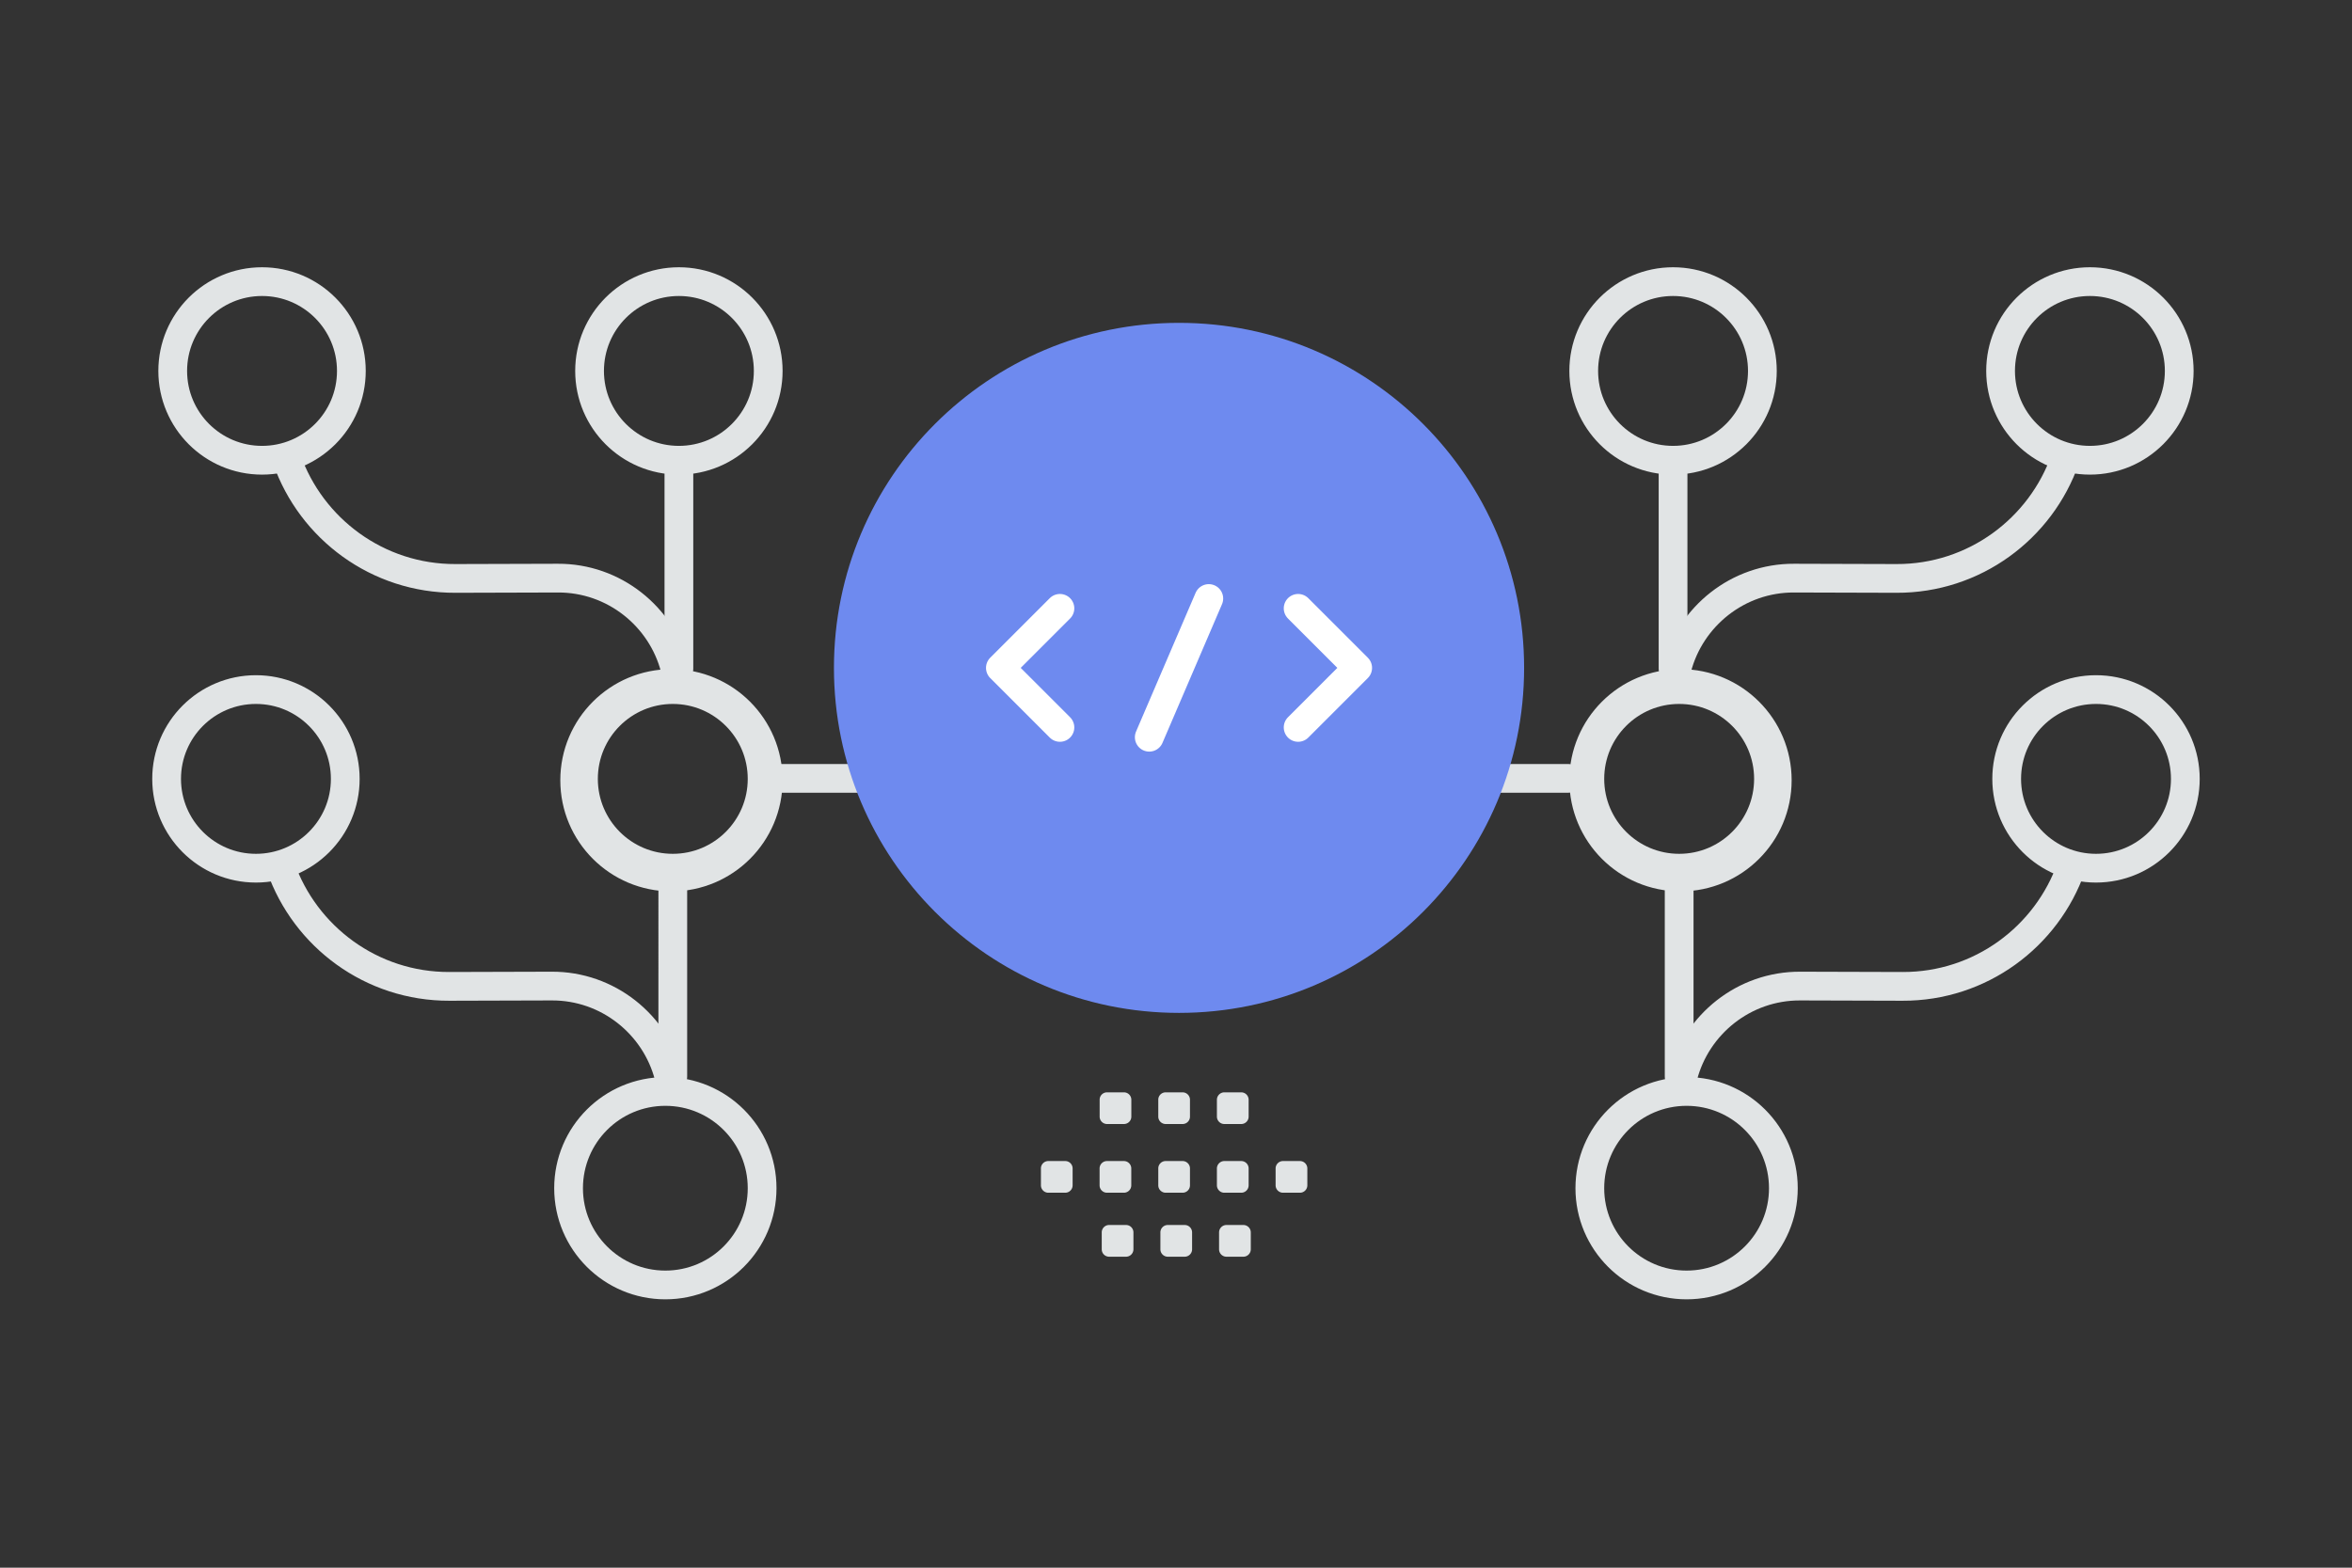 <svg width="900" height="600" viewBox="0 0 900 600" fill="none" xmlns="http://www.w3.org/2000/svg"><rect x="0" y="0" width="900" height="600" fill="#333333" stroke="none"/><path fill="transparent" d="M0 0h900v600H0z"/><path d="M642.536 412.036V332.28m2.848 159.511c20.451 0 37.029-16.578 37.029-37.029 0-20.451-16.578-37.029-37.029-37.029-20.451 0-37.029 16.578-37.029 37.029 0 20.451 16.578 37.029 37.029 37.029zm-2.848-159.51c18.877 0 34.18-15.304 34.18-34.181 0-18.878-15.303-34.181-34.18-34.181-18.878 0-34.181 15.303-34.181 34.181 0 18.877 15.303 34.181 34.181 34.181zm159.51 0c18.878 0 34.181-15.304 34.181-34.181 0-18.878-15.303-34.181-34.181-34.181-18.877 0-34.181 15.303-34.181 34.181 0 18.877 15.304 34.181 34.181 34.181z" stroke="#E1E4E5" stroke-width="11" stroke-linecap="round" stroke-linejoin="round"/><path d="M644.017 412.036c5.127-19.939 23.357-34.751 44.891-34.637l39.08.114c29.851.114 55.259-19.028 64.602-45.689m-535.145 80.212V332.28m-2.848 159.511c-20.451 0-37.029-16.578-37.029-37.029 0-20.451 16.578-37.029 37.029-37.029 20.451 0 37.029 16.578 37.029 37.029 0 20.451-16.578 37.029-37.029 37.029zm2.848-159.51c-18.877 0-34.18-15.304-34.18-34.181 0-18.878 15.303-34.181 34.18-34.181 18.878 0 34.181 15.303 34.181 34.181 0 18.877-15.303 34.181-34.181 34.181zm-159.51 0c-18.878 0-34.181-15.304-34.181-34.181 0-18.878 15.303-34.181 34.18-34.181 18.878 0 34.182 15.303 34.182 34.181 0 18.877-15.304 34.181-34.181 34.181z" stroke="#E1E4E5" stroke-width="11" stroke-linecap="round" stroke-linejoin="round"/><path d="M255.964 412.036c-5.127-19.939-23.357-34.751-44.891-34.637l-39.08.114c-29.851.114-55.259-19.028-64.602-45.689m532.807-75.92v-79.755m2.849 159.511c20.45 0 37.029-16.579 37.029-37.03 0-20.45-16.579-37.029-37.029-37.029-20.451 0-37.03 16.579-37.03 37.029 0 20.451 16.579 37.03 37.03 37.03zm-2.849-159.511c18.878 0 34.181-15.303 34.181-34.181 0-18.877-15.303-34.181-34.181-34.181-18.877 0-34.181 15.304-34.181 34.181 0 18.878 15.304 34.181 34.181 34.181zm159.511 0c18.878 0 34.181-15.303 34.181-34.181 0-18.877-15.303-34.181-34.181-34.181-18.878 0-34.181 15.304-34.181 34.181 0 18.878 15.303 34.181 34.181 34.181z" stroke="#E1E4E5" stroke-width="11" stroke-linecap="round" stroke-linejoin="round"/><path d="M641.679 255.904c5.128-19.939 23.357-34.751 44.891-34.637l39.08.114c29.852.114 55.259-19.027 64.602-45.688m-530.47 80.211v-79.755m-2.848 159.511c-20.451 0-37.03-16.579-37.03-37.03 0-20.45 16.579-37.029 37.03-37.029 20.45 0 37.029 16.579 37.029 37.029 0 20.451-16.579 37.03-37.029 37.03zm2.848-159.511c-18.877 0-34.181-15.303-34.181-34.181 0-18.877 15.304-34.181 34.181-34.181 18.878 0 34.181 15.304 34.181 34.181 0 18.878-15.303 34.181-34.181 34.181zm-159.51 0c-18.878 0-34.181-15.303-34.181-34.181 0-18.877 15.303-34.181 34.181-34.181 18.877 0 34.181 15.304 34.181 34.181 0 18.878-15.304 34.181-34.181 34.181z" stroke="#E1E4E5" stroke-width="11" stroke-linecap="round" stroke-linejoin="round"/><path d="M258.301 255.904c-5.127-19.939-23.357-34.751-44.891-34.637l-39.08.114c-29.851.114-55.259-19.027-64.602-45.688M299 297.905h156.946c18.173 0 33.042-14.868 33.042-33.041V174" stroke="#E1E4E5" stroke-width="11" stroke-linecap="round" stroke-linejoin="round"/><path d="M599.988 297.905H443.041c-18.172 0-33.041-14.868-33.041-33.041V174" stroke="#E1E4E5" stroke-width="11" stroke-linecap="round" stroke-linejoin="round"/><path d="M451.159 387.664c72.929 0 132.049-59.12 132.049-132.049s-59.12-132.049-132.049-132.049-132.049 59.12-132.049 132.049 59.12 132.049 132.049 132.049z" fill="#6E8AEF"/><path d="m405.585 232.828-22.788 22.787 22.788 22.787m91.149-45.574 22.787 22.787-22.787 22.787m-34.181-49.335-22.788 53.095" stroke="#fff" stroke-width="11" stroke-miterlimit="10" stroke-linecap="round" stroke-linejoin="round"/><path fill-rule="evenodd" clip-rule="evenodd" d="M401.142 444.366h6.474a2.827 2.827 0 0 1 2.825 2.826v6.474a2.827 2.827 0 0 1-2.825 2.825h-6.474a2.836 2.836 0 0 1-2.826-2.825v-6.474c-.013-1.553 1.26-2.826 2.826-2.826zm22.445 0h6.474a2.837 2.837 0 0 1 2.826 2.826v6.474a2.828 2.828 0 0 1-2.826 2.825h-6.474a2.836 2.836 0 0 1-2.826-2.825v-6.474a2.837 2.837 0 0 1 2.826-2.826zm22.461 0h6.474a2.837 2.837 0 0 1 2.826 2.826v6.474a2.828 2.828 0 0 1-2.826 2.825h-6.474a2.836 2.836 0 0 1-2.826-2.825v-6.474c-.013-1.553 1.261-2.826 2.826-2.826zm22.446 0h6.474a2.836 2.836 0 0 1 2.825 2.826v6.474a2.827 2.827 0 0 1-2.825 2.825h-6.474a2.839 2.839 0 0 1-2.839-2.825v-6.474c.013-1.553 1.287-2.826 2.839-2.826zm22.447 0h6.474a2.839 2.839 0 0 1 2.839 2.826v6.474a2.83 2.83 0 0 1-2.839 2.825h-6.474a2.836 2.836 0 0 1-2.825-2.825v-6.474a2.836 2.836 0 0 1 2.825-2.826zm-66.53 24.476h6.474a2.837 2.837 0 0 1 2.826 2.826v6.487a2.837 2.837 0 0 1-2.826 2.826h-6.474a2.829 2.829 0 0 1-2.826-2.826v-6.474a2.823 2.823 0 0 1 2.826-2.839zm22.446 0h6.474a2.836 2.836 0 0 1 2.825 2.826v6.487a2.836 2.836 0 0 1-2.825 2.826h-6.474a2.837 2.837 0 0 1-2.826-2.826v-6.474a2.823 2.823 0 0 1 2.826-2.839zm22.447 0h6.474a2.84 2.84 0 0 1 2.839 2.826v6.487a2.84 2.84 0 0 1-2.839 2.826h-6.474a2.837 2.837 0 0 1-2.826-2.826v-6.474a2.84 2.84 0 0 1 2.826-2.839zm-23.256-50.771h6.474a2.837 2.837 0 0 1 2.826 2.826v6.474a2.828 2.828 0 0 1-2.826 2.826h-6.474a2.837 2.837 0 0 1-2.826-2.826v-6.474c-.013-1.552 1.261-2.826 2.826-2.826zm-22.438 0h6.474a2.837 2.837 0 0 1 2.826 2.826v6.474a2.828 2.828 0 0 1-2.826 2.826h-6.474a2.837 2.837 0 0 1-2.826-2.826v-6.474c-.013-1.552 1.26-2.826 2.826-2.826zm44.884 0h6.474a2.836 2.836 0 0 1 2.825 2.826v6.474a2.827 2.827 0 0 1-2.825 2.826h-6.474a2.84 2.84 0 0 1-2.839-2.826v-6.474c.013-1.552 1.287-2.826 2.839-2.826z" fill="#E1E4E5"/></svg>